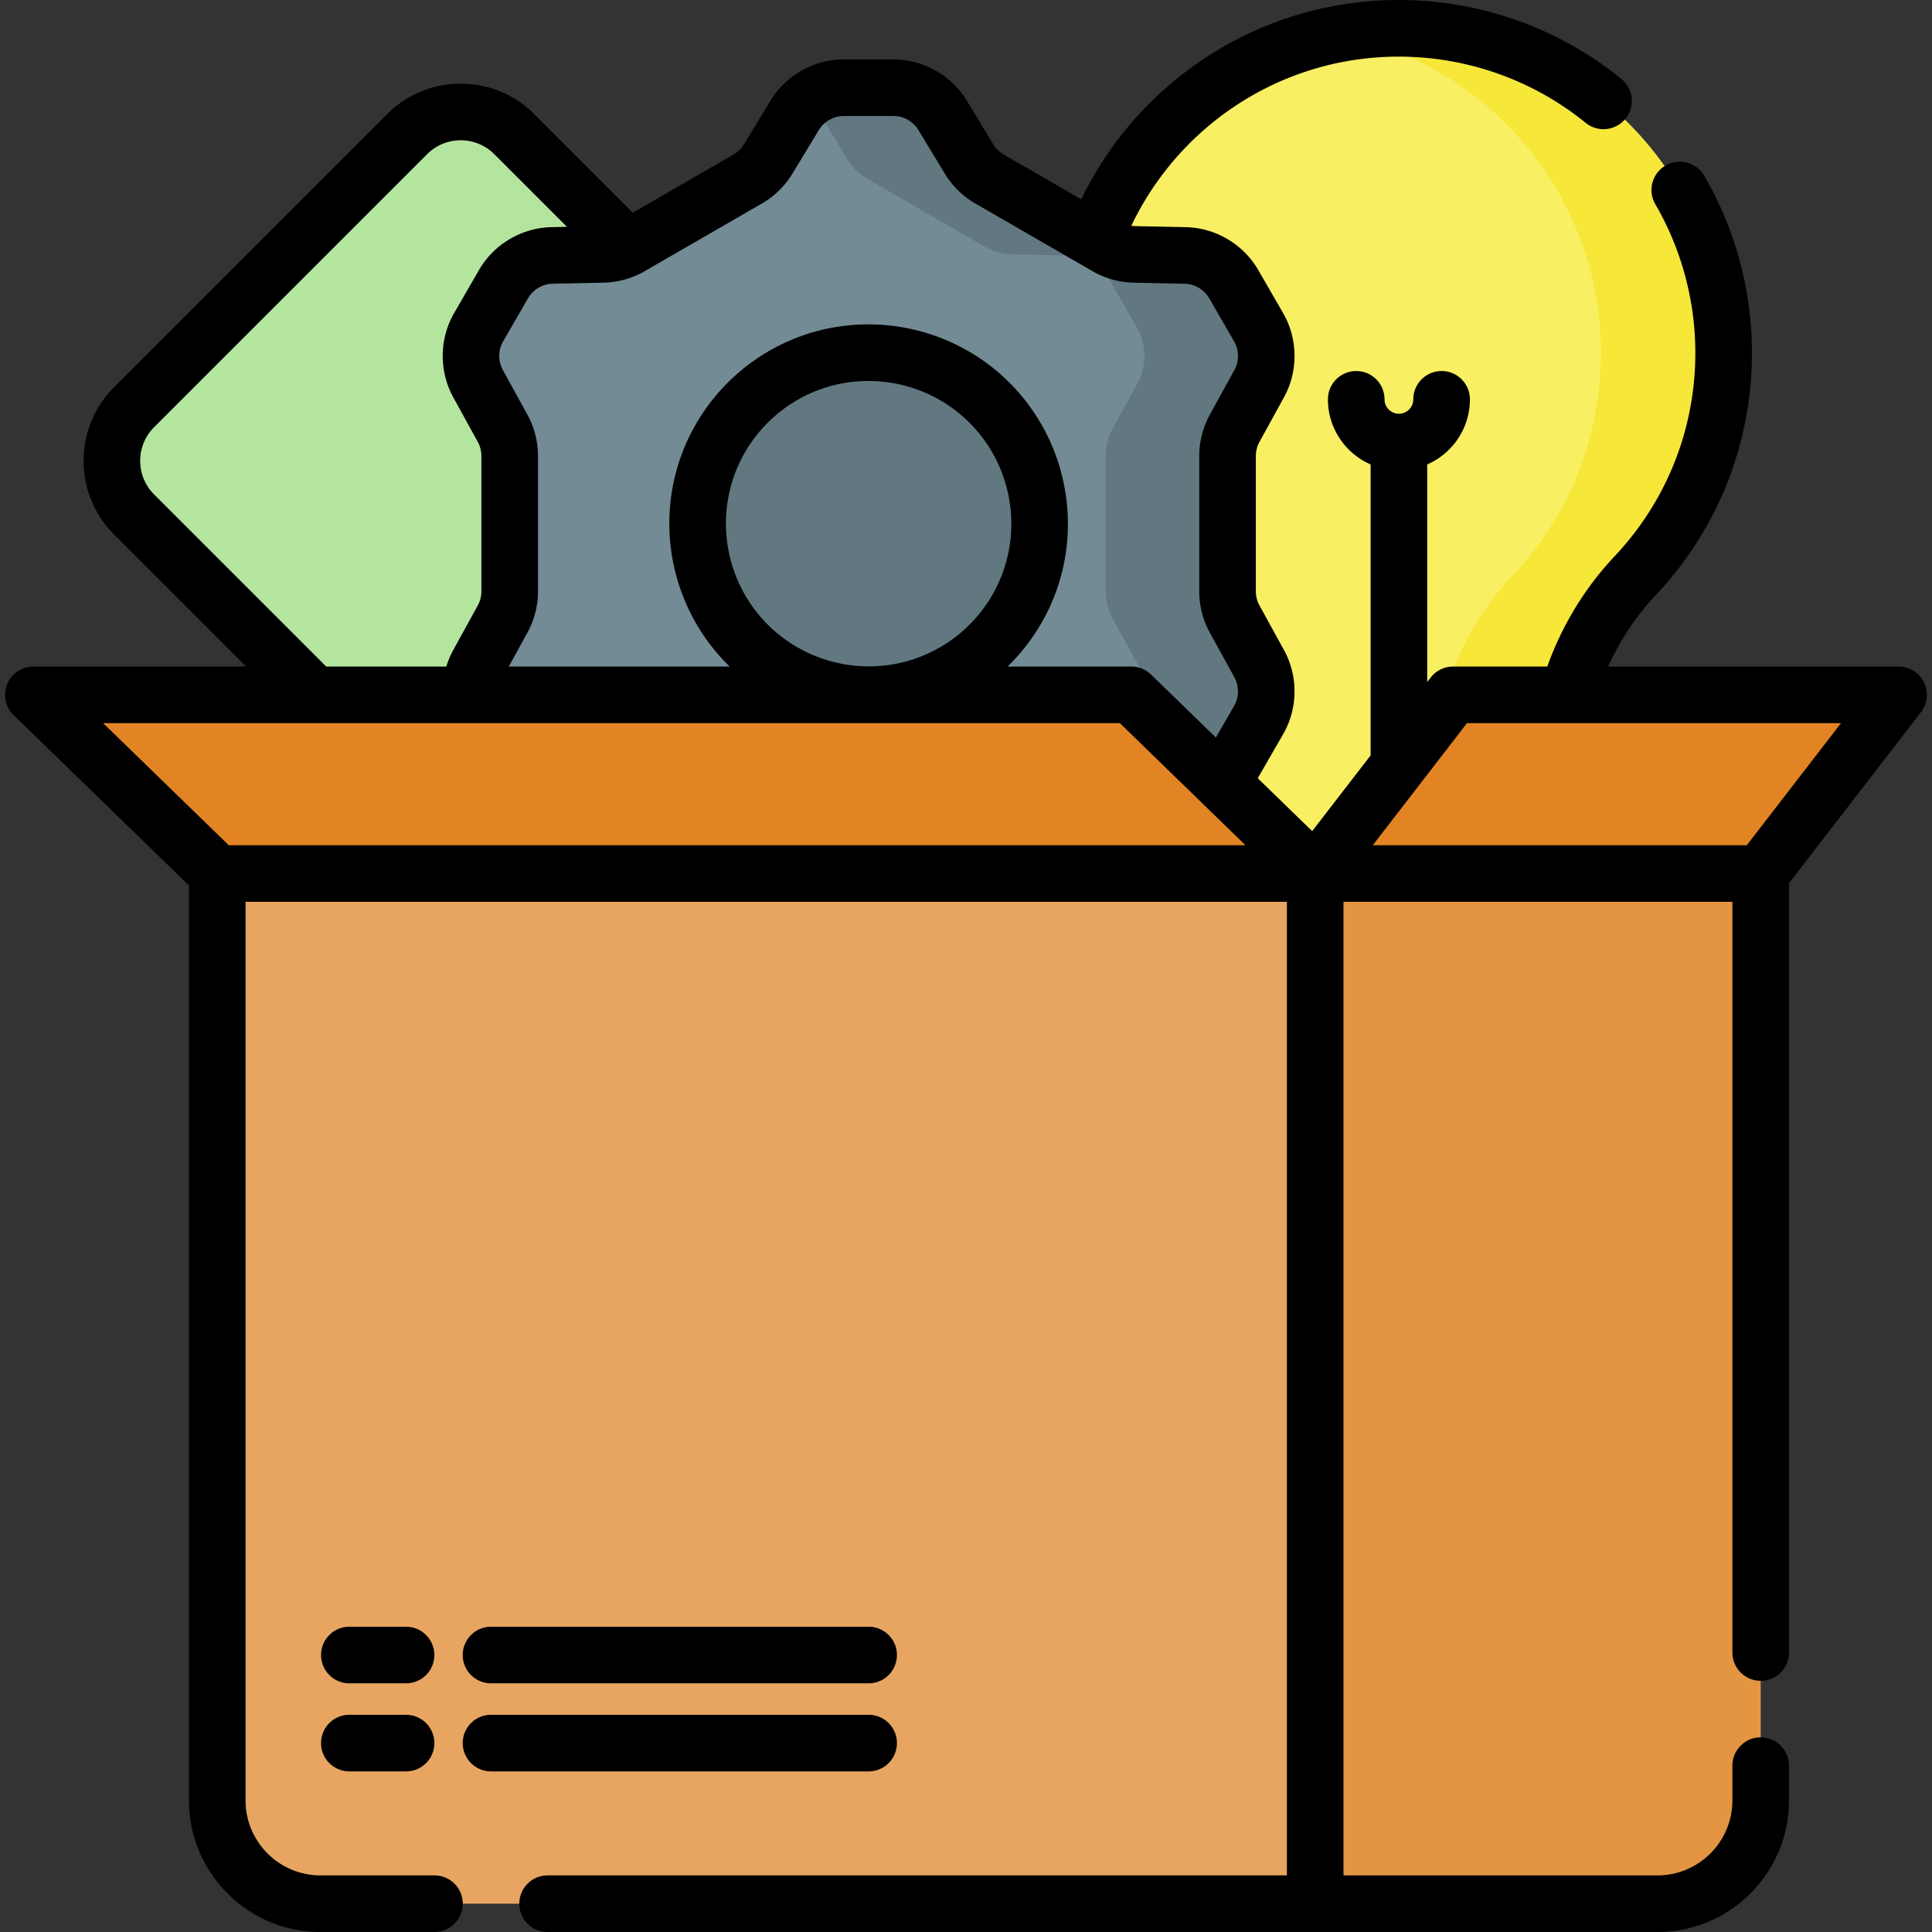 <svg height="512" viewBox="0 0 511.999 511.999" width="512" xmlns="http://www.w3.org/2000/svg"><rect x="0" y="0" width="511.999" height="511.999" fill="#333333" stroke="none"/><path d="m117.989 218.785-82.462-82.462c-7.844-7.844-7.844-20.561 0-28.405l72.363-72.363c7.844-7.844 20.561-7.844 28.405 0l82.462 82.462c7.844 7.844 7.844 20.561 0 28.405l-72.363 72.363c-7.844 7.844-20.561 7.844-28.405 0z" fill="#b3e59f"/><path d="M456.781 93.552c0-48.878-40.752-88.239-90.133-85.958-44.007 2.032-79.749 37.698-81.87 81.7-1.186 24.601 7.969 47.062 23.49 63.43 13.402 14.133 20.508 33.099 20.508 52.577v27.485h83.904v-27.865c0-19.449 7.333-38.224 20.676-52.374 14.521-15.402 23.425-36.155 23.425-58.995z" fill="#f9ef63"/><path d="M366.648 7.593a84.972 84.972 0 0 0-12.232 1.458c39.774 7.584 69.849 42.518 69.849 84.501 0 22.84-8.904 43.594-23.425 58.995-13.343 14.151-20.676 32.925-20.676 52.374v27.865h32.516v-27.865c0-19.449 7.333-38.224 20.676-52.374 14.522-15.401 23.425-36.155 23.425-58.995 0-48.879-40.752-88.239-90.133-85.959z" fill="#f6e738"/><circle cx="230.195" cy="138.778" fill="#617881" r="54.48"/><path d="m327.199 113.493 6.498-11.82a15.241 15.241 0 0 0-.157-14.963l-6.581-11.399a15.242 15.242 0 0 0-12.88-7.617l-13.486-.282a15.236 15.236 0 0 1-7.301-2.039l-31.076-17.942a15.247 15.247 0 0 1-5.416-5.304l-6.988-11.538a15.241 15.241 0 0 0-13.036-7.346h-13.162a15.24 15.24 0 0 0-13.036 7.346l-6.988 11.538a15.247 15.247 0 0 1-5.416 5.304l-31.076 17.942a15.24 15.24 0 0 1-7.301 2.039l-13.486.282c-5.33.112-10.214 3-12.88 7.617L126.85 86.71a15.241 15.241 0 0 0-.157 14.963l6.498 11.82a15.238 15.238 0 0 1 1.885 7.342v35.884c0 2.567-.648 5.093-1.885 7.342l-6.498 11.82a15.241 15.241 0 0 0 .157 14.963l6.581 11.399a15.242 15.242 0 0 0 12.88 7.617l13.486.282c2.567.054 5.078.755 7.301 2.039l31.076 17.942a15.247 15.247 0 0 1 5.416 5.304l6.988 11.538a15.241 15.241 0 0 0 13.036 7.346h13.162a15.24 15.24 0 0 0 13.036-7.346l6.988-11.538a15.247 15.247 0 0 1 5.416-5.304l31.076-17.942a15.24 15.24 0 0 1 7.301-2.039l13.486-.282c5.33-.112 10.214-3 12.88-7.617l6.581-11.399a15.241 15.241 0 0 0 .157-14.963l-6.498-11.82a15.238 15.238 0 0 1-1.885-7.342v-35.884c0-2.566.648-5.092 1.885-7.342zM233.139 184c-27.348 1.728-49.894-20.818-48.166-48.166 1.425-22.553 19.725-40.854 42.279-42.279 27.348-1.728 49.894 20.818 48.166 48.166-1.426 22.553-19.726 40.854-42.279 42.279z" fill="#738b95"/><path d="M327.199 164.062a15.238 15.238 0 0 1-1.885-7.342v-35.884c0-2.567.648-5.093 1.885-7.342l6.498-11.82a15.241 15.241 0 0 0-.157-14.963l-6.581-11.399a15.242 15.242 0 0 0-12.88-7.617l-13.486-.283a15.236 15.236 0 0 1-7.301-2.039l-31.076-17.942a15.247 15.247 0 0 1-5.416-5.304l-6.987-11.538a15.241 15.241 0 0 0-13.036-7.346h-13.162c-3.541 0-6.895 1.25-9.568 3.412a15.203 15.203 0 0 1 3.469 3.934l6.987 11.538a15.247 15.247 0 0 0 5.416 5.304l31.076 17.942a15.24 15.24 0 0 0 7.301 2.039l13.486.283c5.33.112 10.214 3 12.88 7.617l6.581 11.399a15.241 15.241 0 0 1 .157 14.963l-6.498 11.82a15.238 15.238 0 0 0-1.885 7.342v35.884c0 2.567.648 5.093 1.885 7.342l6.498 11.82a15.241 15.241 0 0 1-.157 14.963l-6.581 11.399a15.242 15.242 0 0 1-12.88 7.617l-13.486.283a15.236 15.236 0 0 0-7.301 2.039l-31.076 17.942a15.247 15.247 0 0 0-5.416 5.304l-6.987 11.538c-.927 1.531-2.117 2.841-3.469 3.934 2.673 2.161 6.027 3.412 9.568 3.412h13.162a15.24 15.24 0 0 0 13.036-7.346l6.988-11.538a15.247 15.247 0 0 1 5.416-5.304l31.076-17.942a15.24 15.24 0 0 1 7.301-2.039l13.486-.283c5.33-.112 10.214-3 12.88-7.617l6.581-11.399a15.241 15.241 0 0 0 .157-14.963z" fill="#617881"/><path d="M348.54 504.499H84.933c-15.109 0-27.358-12.249-27.358-27.358V231.493H348.54z" fill="#e7a561"/><path d="M348.54 504.499h90.706c15.109 0 27.358-12.249 27.358-27.358V231.493H348.54z" fill="#e49542"/><path d="M348.54 231.493H57.575L8.856 184.141H299.82zM466.604 231.493H348.54l36.539-47.352h118.064z" fill="#e28424"/><path d="M509.874 180.833a7.502 7.502 0 0 0-6.731-4.192h-76.945c3.125-6.978 7.408-13.427 12.615-18.949 16.423-17.419 25.468-40.197 25.468-64.14 0-16.527-4.376-32.781-12.655-47.003a7.5 7.5 0 0 0-12.963 7.547c6.946 11.933 10.618 25.576 10.618 39.456 0 20.102-7.594 39.226-21.382 53.849-7.855 8.331-13.984 18.385-17.85 29.24H385.08a7.502 7.502 0 0 0-5.938 2.918l-.914 1.185v-57.66c6.653-2.903 11.315-9.545 11.315-17.256 0-4.143-3.357-7.5-7.5-7.5s-7.5 3.357-7.5 7.5c0 2.104-1.712 3.815-3.815 3.815s-3.815-1.712-3.815-3.815c0-4.143-3.357-7.5-7.5-7.5s-7.5 3.357-7.5 7.5c0 7.711 4.662 14.353 11.315 17.256v77.099l-15.49 20.073-14.425-14.02c.048-.08.095-.16.141-.241l6.581-11.398c3.952-6.845 4.042-15.399.234-22.326l-6.499-11.82a7.762 7.762 0 0 1-.957-3.729v-35.884c0-1.301.331-2.591.957-3.729l6.499-11.82c3.808-6.927 3.718-15.481-.234-22.326l-6.581-11.398c-3.953-6.846-11.316-11.2-19.218-11.365l-13.482-.282a7.904 7.904 0 0 1-.948-.079c12.444-26.069 38.177-43.41 67.187-44.75 19.358-.888 38.258 5.31 53.224 17.467a7.499 7.499 0 0 0 10.55-1.093 7.5 7.5 0 0 0-1.093-10.55C411.847 6.427 389.337-.964 366.302.101c-34.36 1.587-64.853 21.992-79.763 52.713l-20.572-11.877a7.765 7.765 0 0 1-2.752-2.695l-6.987-11.536c-4.094-6.761-11.547-10.961-19.451-10.961h-13.163c-7.904 0-15.357 4.2-19.451 10.961l-6.986 11.536a7.79 7.79 0 0 1-2.752 2.695L167.708 56.36l-26.109-26.109c-5.211-5.21-12.138-8.079-19.506-8.079-7.369 0-14.296 2.869-19.507 8.079l-72.363 72.363c-10.755 10.755-10.755 28.256 0 39.013l35.014 35.014H8.857a7.5 7.5 0 0 0-5.227 12.878l46.446 45.143v242.479c0 19.221 15.637 34.858 34.857 34.858h30.205c4.143 0 7.5-3.357 7.5-7.5s-3.357-7.5-7.5-7.5H84.933c-10.949 0-19.857-8.908-19.857-19.858V238.992H341.04v258.007H145.124c-4.143 0-7.5 3.357-7.5 7.5s3.357 7.5 7.5 7.5h294.121c19.221 0 34.858-15.638 34.858-34.858v-9.227c0-4.143-3.357-7.5-7.5-7.5s-7.5 3.357-7.5 7.5v9.227c0 10.95-8.908 19.858-19.858 19.858h-83.206V238.992h103.064v198.935c0 4.143 3.357 7.5 7.5 7.5s7.5-3.357 7.5-7.5V234.05l34.977-45.327a7.5 7.5 0 0 0 .794-7.89zM201.926 53.926a22.808 22.808 0 0 0 8.079-7.913l6.987-11.538a7.784 7.784 0 0 1 6.621-3.73h13.163c2.69 0 5.228 1.43 6.621 3.731l6.987 11.536a22.794 22.794 0 0 0 8.081 7.915l31.077 17.942a22.827 22.827 0 0 0 10.894 3.041l13.486.282a7.788 7.788 0 0 1 6.541 3.869l6.581 11.398a7.783 7.783 0 0 1 .08 7.6l-6.5 11.822a22.81 22.81 0 0 0-2.812 10.954v35.884c0 3.819.973 7.607 2.812 10.955l6.499 11.82a7.783 7.783 0 0 1-.08 7.6l-4.825 8.358-17.172-16.69a7.499 7.499 0 0 0-5.228-2.122h-32.803c9.107-8.859 15.033-20.972 15.885-34.447.959-15.184-4.641-30.041-15.362-40.763s-25.58-16.316-40.762-15.36c-26.431 1.67-47.621 22.86-49.291 49.291-.975 15.431 4.825 30.525 15.886 41.279h-58.539l4.928-8.964a22.796 22.796 0 0 0 2.814-10.957v-35.884c0-3.82-.973-7.609-2.813-10.956l-6.498-11.82a7.783 7.783 0 0 1 .08-7.6l6.581-11.399a7.785 7.785 0 0 1 6.542-3.868l13.488-.282a22.825 22.825 0 0 0 10.892-3.042zm1.528 111.591c-7.676-7.677-11.685-18.323-10.996-29.21 1.194-18.91 16.355-34.071 35.266-35.266 10.894-.688 21.536 3.324 29.21 10.997 7.678 7.677 11.686 18.323 10.998 29.21-1.194 18.91-16.355 34.071-35.266 35.267-10.875.695-21.534-3.32-29.212-10.998zM40.83 131.021c-4.907-4.908-4.907-12.893 0-17.799l72.363-72.363c4.906-4.908 12.891-4.908 17.799 0l19.253 19.252-4.091.086c-7.903.165-15.268 4.521-19.219 11.365l-6.581 11.398c-3.952 6.845-4.042 15.399-.234 22.326l6.498 11.821a7.754 7.754 0 0 1 .958 3.729v35.884c0 1.3-.331 2.589-.958 3.729l-6.498 11.82a22.764 22.764 0 0 0-1.836 4.372H86.451zm19.789 92.971L27.334 191.64h269.442l33.285 32.352zm402.299 0H363.8l24.965-32.352h99.117z"/><path d="M107.604 454.437H92.585c-4.143 0-7.5 3.357-7.5 7.5s3.357 7.5 7.5 7.5h15.019c4.143 0 7.5-3.357 7.5-7.5s-3.358-7.5-7.5-7.5zM237.695 461.937c0-4.143-3.357-7.5-7.5-7.5H130.131c-4.143 0-7.5 3.357-7.5 7.5s3.357 7.5 7.5 7.5h100.063a7.5 7.5 0 0 0 7.501-7.5zM107.604 431.098H92.585c-4.143 0-7.5 3.357-7.5 7.5s3.357 7.5 7.5 7.5h15.019c4.143 0 7.5-3.357 7.5-7.5s-3.358-7.5-7.5-7.5zM130.131 446.098h100.063c4.143 0 7.5-3.357 7.5-7.5s-3.357-7.5-7.5-7.5H130.131c-4.143 0-7.5 3.357-7.5 7.5s3.358 7.5 7.5 7.5z"/></svg>